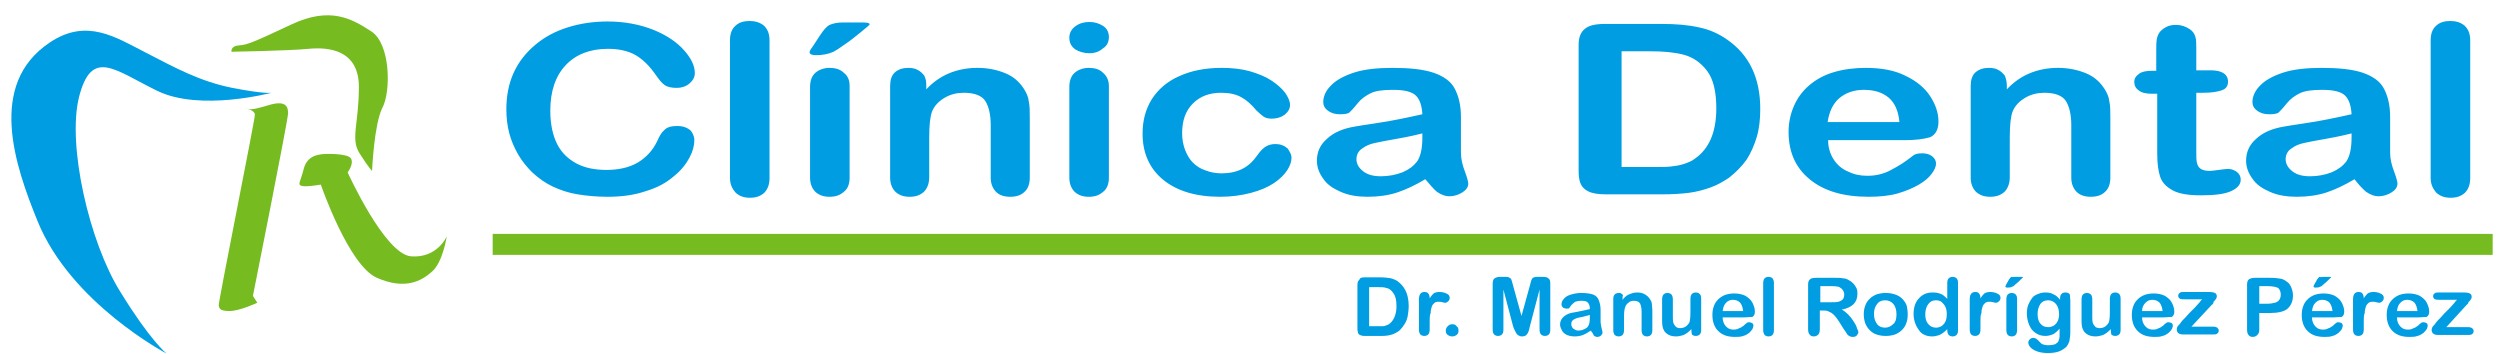 <?xml version="1.0" encoding="utf-8"?>
<!-- Generator: Adobe Illustrator 23.1.0, SVG Export Plug-In . SVG Version: 6.00 Build 0)  -->
<svg version="1.0" id="Capa_1" xmlns="http://www.w3.org/2000/svg" xmlns:xlink="http://www.w3.org/1999/xlink" x="0px" y="0px"
	 viewBox="0 0 512 72.4" style="enable-background:new 0 0 512 72.4;" xml:space="preserve">
<style type="text/css">
	.st0{fill:#009DE2;}
	.st1{fill-rule:evenodd;clip-rule:evenodd;fill:#76BC21;}
	.st2{fill-rule:evenodd;clip-rule:evenodd;fill:#009DE2;}
</style>
<path class="st0" d="M497.8,36.4V8.2c0-1.3,0.4-2.3,1.1-2.9c0.7-0.7,1.7-1,2.9-1c1.2,0,2.2,0.3,3,1c0.7,0.7,1.1,1.6,1.1,3v28.2
	c0,1.3-0.4,2.3-1.1,3c-0.8,0.7-1.7,1-2.9,1c-1.2,0-2.1-0.3-2.9-1C498.2,38.6,497.8,37.7,497.8,36.4 M481.7,27.3
	c-1.2,0.3-2.9,0.7-5.2,1.1c-2.3,0.4-3.8,0.7-4.7,0.9c-0.9,0.2-1.7,0.5-2.5,1.1c-0.8,0.5-1.2,1.3-1.2,2.2c0,1,0.5,1.8,1.4,2.5
	c0.9,0.7,2.1,1,3.6,1c1.6,0,3.1-0.3,4.4-0.8c1.4-0.6,2.3-1.3,3-2.2c0.7-1,1.1-2.6,1.1-4.9V27.3z M482.2,36.7c-2,1.2-3.9,2.1-5.7,2.7
	c-1.8,0.6-3.9,0.9-6.1,0.9c-2.1,0-3.9-0.3-5.5-1c-1.6-0.7-2.8-1.5-3.6-2.7c-0.8-1.1-1.3-2.3-1.3-3.7c0-1.8,0.7-3.3,2.1-4.5
	c1.4-1.3,3.3-2.1,5.8-2.5c0.5-0.1,1.8-0.3,3.8-0.6c2-0.3,3.8-0.6,5.2-0.9c1.4-0.3,3-0.6,4.7-1c-0.1-1.7-0.5-3-1.3-3.8
	c-0.8-0.8-2.3-1.2-4.7-1.2c-2.1,0-3.6,0.2-4.6,0.7c-1,0.5-1.9,1.1-2.7,2.1c-0.7,0.9-1.3,1.5-1.6,1.8c-0.3,0.3-1,0.4-2,0.4
	c-0.9,0-1.7-0.2-2.4-0.7c-0.7-0.5-1-1.1-1-1.8c0-1.1,0.5-2.3,1.5-3.3c1-1.1,2.6-2,4.7-2.7c2.1-0.7,4.8-1,8-1c3.5,0,6.3,0.3,8.4,1
	c2,0.7,3.5,1.7,4.3,3.2c0.8,1.5,1.3,3.4,1.3,5.8c0,1.5,0,2.8,0,3.9c0,1.1,0,2.2,0,3.5c0,1.2,0.3,2.5,0.8,3.8
	c0.5,1.3,0.7,2.2,0.7,2.5c0,0.7-0.4,1.3-1.2,1.8c-0.8,0.5-1.7,0.8-2.7,0.8c-0.8,0-1.6-0.3-2.5-0.9C484,38.8,483.1,37.9,482.2,36.7z
	 M440.7,14.5h0.9v-3.9c0-1,0-1.9,0.1-2.5c0.1-0.6,0.3-1.1,0.6-1.5c0.3-0.4,0.8-0.8,1.4-1.1c0.6-0.3,1.2-0.4,2-0.4
	c1,0,1.9,0.3,2.8,0.9c0.6,0.4,0.9,0.9,1.1,1.5c0.2,0.6,0.2,1.4,0.2,2.5v4.4h3c1.1,0,2,0.2,2.6,0.6c0.6,0.4,0.9,1,0.9,1.7
	c0,0.9-0.4,1.5-1.3,1.8c-0.9,0.3-2.1,0.5-3.7,0.5h-1.5v11.9c0,1,0,1.8,0.1,2.3c0.1,0.5,0.3,1,0.7,1.3c0.4,0.3,1,0.5,1.9,0.5
	c0.5,0,1.1-0.1,1.9-0.2c0.8-0.1,1.4-0.2,1.9-0.2c0.7,0,1.2,0.2,1.8,0.6c0.5,0.4,0.8,0.9,0.8,1.6c0,1-0.7,1.8-2.1,2.4
	c-1.4,0.6-3.5,0.8-6.1,0.8c-2.5,0-4.4-0.3-5.7-1c-1.3-0.7-2.2-1.6-2.6-2.8c-0.4-1.2-0.6-2.8-0.6-4.8V19.2h-1.1
	c-1.2,0-2.1-0.2-2.7-0.7c-0.6-0.4-0.9-1-0.9-1.7c0-0.7,0.3-1.2,1-1.7C438.6,14.7,439.5,14.5,440.7,14.5z M411,17.5v0.8
	c1.4-1.5,3-2.6,4.7-3.3c1.7-0.7,3.6-1.1,5.8-1.1c2.1,0,4,0.4,5.7,1.1c1.7,0.7,2.9,1.8,3.8,3.2c0.5,0.8,0.9,1.6,1,2.6
	c0.2,0.9,0.2,2.1,0.2,3.5v12.1c0,1.3-0.4,2.3-1.1,2.9c-0.7,0.7-1.7,1-2.9,1c-1.2,0-2.2-0.3-2.9-1c-0.7-0.7-1.1-1.7-1.1-2.9V25.6
	c0-2.1-0.4-3.8-1.1-4.9c-0.7-1.1-2.2-1.7-4.4-1.7c-1.4,0-2.7,0.3-3.9,1c-1.2,0.7-2.1,1.6-2.6,2.8c-0.4,1-0.6,2.8-0.6,5.4v8.1
	c0,1.3-0.4,2.3-1.1,3c-0.8,0.7-1.7,1-2.9,1c-1.2,0-2.1-0.3-2.9-1c-0.7-0.7-1.1-1.7-1.1-2.9V17.6c0-1.2,0.3-2.2,1-2.8
	c0.7-0.6,1.6-0.9,2.7-0.9c0.7,0,1.4,0.1,1.9,0.4c0.6,0.3,1,0.7,1.4,1.2C410.8,16.1,411,16.7,411,17.5z M374.3,25H389
	c-0.2-2.2-0.9-3.9-2.2-5c-1.3-1.1-3-1.6-5.1-1.6c-2,0-3.7,0.6-5,1.7C375.4,21.2,374.6,22.9,374.3,25z M390.2,28.7h-15.8
	c0,1.5,0.4,2.8,1.1,3.9c0.7,1.1,1.7,2,2.9,2.5c1.2,0.6,2.5,0.9,4,0.9c1,0,1.8-0.1,2.6-0.3c0.8-0.2,1.6-0.5,2.3-0.9
	c0.8-0.4,1.4-0.8,2.1-1.2c0.6-0.4,1.5-1,2.5-1.8c0.4-0.3,1-0.4,1.8-0.4c0.8,0,1.5,0.2,2,0.6c0.5,0.4,0.8,0.9,0.8,1.5
	c0,0.6-0.3,1.3-0.9,2.1c-0.6,0.8-1.4,1.5-2.6,2.2c-1.2,0.7-2.6,1.3-4.3,1.8c-1.7,0.5-3.8,0.7-6,0.7c-5.2,0-9.2-1.2-12.1-3.6
	c-2.9-2.4-4.3-5.6-4.3-9.7c0-1.9,0.4-3.7,1.1-5.3c0.7-1.6,1.7-3,3.1-4.2c1.4-1.2,3-2.1,5-2.7c2-0.6,4.2-0.9,6.6-0.9
	c3.2,0,5.9,0.5,8.1,1.6c2.3,1.1,4,2.5,5.1,4.2c1.1,1.7,1.7,3.4,1.7,5.2c0,1.6-0.6,2.7-1.7,3.2C393.9,28.5,392.3,28.7,390.2,28.7z
	 M332.1,10.5v23.7h6.7c1.5,0,2.6,0,3.4-0.1c0.8-0.1,1.7-0.2,2.6-0.5c0.9-0.3,1.7-0.6,2.3-1.1c2.9-2,4.4-5.4,4.4-10.3
	c0-3.4-0.6-6-1.9-7.7c-1.3-1.7-2.9-2.8-4.8-3.3c-1.9-0.5-4.2-0.7-6.9-0.7H332.1z M328.7,4.9h11.5c3,0,5.5,0.2,7.7,0.7
	c2.1,0.4,4.1,1.3,5.8,2.5c4.5,3.1,6.8,7.8,6.8,14.2c0,2.1-0.2,4-0.7,5.7c-0.5,1.7-1.2,3.3-2.1,4.7c-1,1.4-2.2,2.6-3.6,3.7
	c-1.2,0.8-2.4,1.5-3.8,2c-1.4,0.5-2.9,0.9-4.5,1.1c-1.6,0.2-3.4,0.3-5.4,0.3h-11.5c-1.6,0-2.8-0.2-3.6-0.6c-0.8-0.4-1.3-0.9-1.6-1.6
	c-0.3-0.7-0.4-1.6-0.4-2.7V9.2c0-1.5,0.4-2.6,1.3-3.3C325.4,5.2,326.8,4.9,328.7,4.9z M291.4,27.3c-1.2,0.3-2.9,0.7-5.2,1.1
	c-2.3,0.4-3.8,0.7-4.7,0.9c-0.9,0.2-1.7,0.5-2.5,1.1c-0.8,0.5-1.2,1.3-1.2,2.2c0,1,0.5,1.8,1.4,2.5c0.9,0.7,2.1,1,3.6,1
	c1.6,0,3.1-0.3,4.4-0.8c1.4-0.6,2.3-1.3,3-2.2c0.7-1,1.1-2.6,1.1-4.9V27.3z M291.9,36.7c-2,1.2-3.9,2.1-5.7,2.7
	c-1.8,0.6-3.9,0.9-6.1,0.9c-2.1,0-3.9-0.3-5.5-1c-1.6-0.7-2.8-1.5-3.6-2.7c-0.8-1.1-1.3-2.3-1.3-3.7c0-1.8,0.7-3.3,2.1-4.5
	c1.4-1.3,3.3-2.1,5.8-2.5c0.5-0.1,1.8-0.3,3.8-0.6c2-0.3,3.8-0.6,5.2-0.9c1.4-0.3,3-0.6,4.7-1c-0.1-1.7-0.5-3-1.3-3.8
	c-0.8-0.8-2.3-1.2-4.7-1.2c-2.1,0-3.6,0.2-4.6,0.7c-1,0.5-1.9,1.1-2.7,2.1c-0.7,0.9-1.3,1.5-1.6,1.8c-0.3,0.3-1,0.4-2,0.4
	c-0.9,0-1.7-0.2-2.4-0.7c-0.7-0.5-1-1.1-1-1.8c0-1.1,0.5-2.3,1.5-3.3c1-1.1,2.6-2,4.7-2.7c2.1-0.7,4.8-1,8-1c3.5,0,6.3,0.3,8.4,1
	c2,0.7,3.5,1.7,4.3,3.2c0.8,1.5,1.3,3.4,1.3,5.8c0,1.5,0,2.8,0,3.9c0,1.1,0,2.2,0,3.5c0,1.2,0.3,2.5,0.8,3.8
	c0.5,1.3,0.7,2.2,0.7,2.5c0,0.7-0.4,1.3-1.2,1.8c-0.8,0.5-1.7,0.8-2.7,0.8c-0.8,0-1.6-0.3-2.5-0.9C293.7,38.8,292.9,37.9,291.9,36.7
	z M264.5,32.3c0,0.8-0.3,1.7-0.9,2.6c-0.6,0.9-1.5,1.8-2.7,2.6c-1.2,0.8-2.8,1.5-4.7,2c-1.9,0.5-4,0.8-6.3,0.8
	c-5,0-8.9-1.2-11.7-3.5c-2.8-2.3-4.2-5.5-4.2-9.4c0-2.7,0.6-5,1.9-7.1c1.3-2,3.1-3.6,5.6-4.7c2.4-1.1,5.3-1.7,8.7-1.7
	c2.1,0,4,0.2,5.8,0.7c1.7,0.5,3.2,1.1,4.4,1.9c1.2,0.8,2.1,1.6,2.8,2.5c0.6,0.9,1,1.7,1,2.5c0,0.8-0.4,1.4-1.1,2
	c-0.7,0.5-1.6,0.8-2.6,0.8c-0.7,0-1.2-0.1-1.7-0.4c-0.4-0.3-0.9-0.7-1.5-1.3c-1-1.2-2-2.1-3.1-2.7c-1.1-0.6-2.4-0.9-4.1-0.9
	c-2.4,0-4.3,0.7-5.8,2.2c-1.5,1.5-2.2,3.5-2.2,6.1c0,1.2,0.2,2.3,0.6,3.4c0.4,1,0.9,1.9,1.6,2.6c0.7,0.7,1.6,1.3,2.6,1.6
	c1,0.4,2.1,0.6,3.3,0.6c1.6,0,3-0.3,4.2-0.9c1.2-0.6,2.2-1.5,3.1-2.8c0.5-0.7,1-1.3,1.6-1.7c0.6-0.4,1.3-0.6,2.1-0.6
	c1,0,1.8,0.3,2.5,0.9C264.1,31,264.5,31.6,264.5,32.3z M223.1,10.9c-1.1,0-2.1-0.3-2.9-0.8c-0.8-0.6-1.2-1.3-1.2-2.4
	c0-0.9,0.4-1.7,1.2-2.3c0.8-0.6,1.8-0.9,2.9-0.9c1.1,0,2,0.3,2.8,0.8c0.8,0.5,1.2,1.3,1.2,2.3c0,1-0.4,1.8-1.2,2.3
	C225.1,10.6,224.2,10.9,223.1,10.9z M227.1,17.6v18.8c0,1.3-0.4,2.3-1.2,2.9c-0.8,0.7-1.7,1-2.9,1c-1.2,0-2.1-0.3-2.9-1
	c-0.7-0.7-1.1-1.7-1.1-2.9V17.8c0-1.3,0.4-2.3,1.1-2.9c0.7-0.6,1.7-1,2.9-1c1.2,0,2.2,0.3,2.9,1C226.7,15.6,227.1,16.5,227.1,17.6z
	 M189.7,17.5v0.8c1.4-1.5,3-2.6,4.7-3.3c1.7-0.7,3.6-1.1,5.8-1.1c2.1,0,4,0.4,5.7,1.1c1.7,0.7,2.9,1.8,3.8,3.2
	c0.5,0.8,0.9,1.6,1,2.6c0.2,0.9,0.2,2.1,0.2,3.5v12.1c0,1.3-0.4,2.3-1.1,2.9c-0.7,0.7-1.7,1-2.9,1c-1.2,0-2.2-0.3-2.9-1
	c-0.7-0.7-1.1-1.7-1.1-2.9V25.6c0-2.1-0.4-3.8-1.1-4.9c-0.7-1.1-2.2-1.7-4.4-1.7c-1.4,0-2.7,0.3-3.9,1c-1.2,0.7-2.1,1.6-2.6,2.8
	c-0.4,1-0.6,2.8-0.6,5.4v8.1c0,1.3-0.4,2.3-1.1,3c-0.8,0.7-1.7,1-2.9,1c-1.2,0-2.1-0.3-2.9-1c-0.7-0.7-1.1-1.7-1.1-2.9V17.6
	c0-1.2,0.3-2.2,1-2.8c0.7-0.6,1.6-0.9,2.7-0.9c0.7,0,1.4,0.1,1.9,0.4c0.6,0.3,1,0.7,1.4,1.2C189.6,16.1,189.7,16.7,189.7,17.5z
	 M172.6,4.6h4c1,0,1.5,0.1,1.5,0.4c0,0.1-0.6,0.6-1.7,1.5c-1.1,0.9-2.2,1.8-3.4,2.6c-1.1,0.8-1.9,1.3-2.3,1.5
	c-1.1,0.5-2.3,0.7-3.6,0.7c-0.8,0-1.3-0.2-1.3-0.6c0-0.3,0.3-0.7,0.8-1.4l1.3-2c0.8-1.2,1.4-1.9,2-2.2
	C170.6,4.8,171.5,4.6,172.6,4.6z M174,17.6v18.8c0,1.3-0.4,2.3-1.2,2.9c-0.8,0.7-1.7,1-2.9,1c-1.2,0-2.1-0.3-2.9-1
	c-0.7-0.7-1.1-1.7-1.1-2.9V17.8c0-1.3,0.4-2.3,1.1-2.9c0.7-0.6,1.7-1,2.9-1c1.2,0,2.2,0.3,2.9,1C173.7,15.6,174,16.5,174,17.6z
	 M149.5,36.4V8.2c0-1.3,0.4-2.3,1.1-2.9c0.7-0.7,1.7-1,2.9-1c1.2,0,2.2,0.3,3,1c0.7,0.7,1.1,1.6,1.1,3v28.2c0,1.3-0.4,2.3-1.1,3
	c-0.8,0.7-1.7,1-2.9,1c-1.2,0-2.1-0.3-2.9-1C149.9,38.6,149.5,37.7,149.5,36.4z M142.2,28.7c0,1.1-0.3,2.3-1,3.6
	c-0.7,1.3-1.7,2.6-3.2,3.8c-1.5,1.3-3.3,2.3-5.6,3c-2.3,0.8-4.9,1.2-7.9,1.2c-2.3,0-4.4-0.2-6.2-0.5c-1.9-0.3-3.6-0.9-5.1-1.6
	c-1.5-0.7-2.9-1.7-4.2-2.9c-1.1-1.1-2.1-2.3-2.9-3.7c-0.8-1.4-1.4-2.8-1.8-4.3c-0.4-1.5-0.6-3.2-0.6-4.9c0-2.8,0.5-5.3,1.5-7.5
	c1-2.2,2.5-4.1,4.4-5.7c1.9-1.6,4.1-2.8,6.7-3.6c2.5-0.8,5.3-1.2,8.1-1.2c3.5,0,6.6,0.6,9.4,1.7c2.7,1.1,4.8,2.5,6.3,4.2
	c1.5,1.7,2.2,3.2,2.2,4.7c0,0.8-0.4,1.5-1.1,2.1c-0.7,0.6-1.6,0.9-2.6,0.9c-1.1,0-2-0.2-2.5-0.6c-0.6-0.4-1.2-1.2-1.9-2.2
	c-1.2-1.7-2.5-3-4-3.9c-1.6-0.9-3.5-1.3-5.7-1.3c-3.6,0-6.5,1.1-8.6,3.3c-2.1,2.2-3.2,5.3-3.2,9.4c0,2.7,0.5,5,1.4,6.8
	c0.9,1.8,2.3,3.1,4,4c1.7,0.9,3.8,1.3,6.1,1.3c2.5,0,4.7-0.5,6.4-1.5c1.7-1,3.1-2.5,4-4.4c0.4-0.9,0.8-1.7,1.4-2.2
	c0.5-0.6,1.4-0.9,2.7-0.9c1.1,0,2,0.3,2.7,0.9C141.8,27.1,142.2,27.9,142.2,28.7z"/>
<path class="st0" d="M475.9,56.7h1.1c0.3,0,0.4,0,0.4,0.1c0,0-0.2,0.2-0.5,0.5c-0.3,0.3-0.6,0.6-1,0.9c-0.3,0.3-0.5,0.5-0.7,0.5
	c-0.3,0.2-0.7,0.2-1,0.2c-0.2,0-0.4-0.1-0.4-0.2c0-0.1,0.1-0.3,0.2-0.5l0.4-0.7c0.2-0.4,0.4-0.6,0.6-0.8
	C475.3,56.8,475.5,56.7,475.9,56.7 M473.5,63.7h4.2c-0.1-0.8-0.3-1.3-0.6-1.7c-0.4-0.4-0.9-0.6-1.5-0.6c-0.6,0-1,0.2-1.4,0.6
	C473.8,62.4,473.6,62.9,473.5,63.7z M478,65h-4.5c0,0.5,0.1,0.9,0.3,1.3c0.2,0.4,0.5,0.7,0.8,0.9c0.3,0.2,0.7,0.3,1.1,0.3
	c0.3,0,0.5,0,0.8-0.1c0.2-0.1,0.4-0.2,0.7-0.3c0.2-0.1,0.4-0.3,0.6-0.4c0.2-0.2,0.4-0.4,0.7-0.6c0.1-0.1,0.3-0.1,0.5-0.1
	c0.2,0,0.4,0.1,0.6,0.2c0.1,0.1,0.2,0.3,0.2,0.5c0,0.2-0.1,0.4-0.2,0.7c-0.2,0.3-0.4,0.5-0.7,0.8c-0.3,0.2-0.7,0.5-1.2,0.6
	c-0.5,0.2-1.1,0.2-1.7,0.2c-1.5,0-2.6-0.4-3.4-1.2c-0.8-0.8-1.2-1.9-1.2-3.3c0-0.7,0.1-1.3,0.3-1.8c0.2-0.6,0.5-1,0.9-1.4
	c0.4-0.4,0.9-0.7,1.4-0.9c0.6-0.2,1.2-0.3,1.9-0.3c0.9,0,1.7,0.2,2.3,0.5c0.6,0.4,1.1,0.8,1.4,1.4c0.3,0.6,0.5,1.2,0.5,1.8
	c0,0.6-0.2,0.9-0.5,1.1C479.1,64.9,478.6,65,478,65z M464.4,58.6h-1.7v3.6h1.7c0.6,0,1.1-0.1,1.5-0.2c0.4-0.1,0.7-0.3,0.9-0.6
	c0.2-0.3,0.3-0.6,0.3-1.1c0-0.5-0.2-1-0.5-1.3C466.3,58.8,465.5,58.6,464.4,58.6z M465,64.1h-2.3v3.4c0,0.5-0.1,0.8-0.4,1.1
	c-0.2,0.2-0.5,0.4-0.9,0.4c-0.4,0-0.7-0.1-0.9-0.4c-0.2-0.2-0.3-0.6-0.3-1.1v-9.2c0-0.5,0.1-0.9,0.4-1.1c0.3-0.2,0.7-0.3,1.2-0.3
	h3.2c0.9,0,1.7,0.1,2.2,0.2c0.5,0.1,0.9,0.4,1.3,0.7c0.4,0.3,0.6,0.7,0.8,1.2c0.2,0.5,0.3,1,0.3,1.5c0,1.2-0.4,2.1-1.2,2.8
	C467.7,63.8,466.6,64.1,465,64.1z M453,62.4l-4.2,4.5h4.5c0.4,0,0.6,0.1,0.8,0.2c0.2,0.2,0.3,0.4,0.3,0.6c0,0.2-0.1,0.5-0.3,0.6
	c-0.2,0.2-0.5,0.2-0.8,0.2h-6.2c-0.4,0-0.8-0.1-1-0.3c-0.2-0.2-0.3-0.4-0.3-0.8c0-0.2,0.1-0.4,0.2-0.6c0.2-0.2,0.5-0.5,0.9-1.1
	c0.5-0.5,1-1,1.4-1.5c0.4-0.4,0.8-0.8,1.2-1.2c0.4-0.4,0.6-0.7,0.9-1c0.2-0.3,0.4-0.5,0.6-0.7h-3.4c-0.5,0-0.8,0-1.1-0.1
	c-0.2-0.1-0.4-0.3-0.4-0.6c0-0.3,0.1-0.5,0.3-0.6c0.2-0.2,0.4-0.2,0.8-0.2h5.3c0.5,0,0.9,0.1,1.1,0.2c0.3,0.1,0.4,0.4,0.4,0.7
	c0,0.1,0,0.2-0.1,0.4c-0.1,0.1-0.1,0.2-0.2,0.3c-0.1,0.1-0.1,0.2-0.3,0.3C453.3,62.1,453.2,62.3,453,62.4z M438.7,63.7h4.2
	c-0.1-0.8-0.3-1.3-0.6-1.7c-0.4-0.4-0.9-0.6-1.5-0.6c-0.6,0-1,0.2-1.4,0.6C439,62.4,438.7,62.9,438.7,63.7z M443.2,65h-4.5
	c0,0.5,0.1,0.9,0.3,1.3c0.2,0.4,0.5,0.7,0.8,0.9c0.3,0.2,0.7,0.3,1.1,0.3c0.3,0,0.5,0,0.8-0.1c0.2-0.1,0.4-0.2,0.7-0.3
	c0.2-0.1,0.4-0.3,0.6-0.4c0.2-0.2,0.4-0.4,0.7-0.6c0.1-0.1,0.3-0.1,0.5-0.1c0.2,0,0.4,0.1,0.6,0.2c0.1,0.1,0.2,0.3,0.2,0.5
	c0,0.2-0.1,0.4-0.2,0.7c-0.2,0.3-0.4,0.5-0.7,0.8c-0.3,0.2-0.7,0.5-1.2,0.6c-0.5,0.2-1.1,0.2-1.7,0.2c-1.5,0-2.6-0.4-3.4-1.2
	c-0.8-0.8-1.2-1.9-1.2-3.3c0-0.7,0.1-1.3,0.3-1.8c0.2-0.6,0.5-1,0.9-1.4c0.4-0.4,0.9-0.7,1.4-0.9c0.6-0.2,1.2-0.3,1.9-0.3
	c0.9,0,1.7,0.2,2.3,0.5c0.6,0.4,1.1,0.8,1.4,1.4c0.3,0.6,0.5,1.2,0.5,1.8c0,0.6-0.2,0.9-0.5,1.1C444.2,64.9,443.8,65,443.2,65z
	 M432.3,67.7v-0.3c-0.3,0.3-0.6,0.6-0.9,0.8c-0.3,0.2-0.6,0.4-1,0.5c-0.4,0.1-0.8,0.2-1.2,0.2c-0.6,0-1.1-0.1-1.5-0.3
	c-0.4-0.2-0.8-0.5-1-0.9c-0.3-0.5-0.4-1.1-0.4-2v-4.4c0-0.4,0.1-0.8,0.3-1c0.2-0.2,0.5-0.3,0.8-0.3c0.3,0,0.6,0.1,0.8,0.3
	c0.2,0.2,0.3,0.6,0.3,1v3.5c0,0.5,0,0.9,0.1,1.3c0.1,0.3,0.3,0.6,0.5,0.8c0.2,0.2,0.5,0.3,0.9,0.3c0.4,0,0.8-0.1,1.1-0.3
	c0.3-0.2,0.6-0.5,0.8-0.9c0.1-0.3,0.2-1,0.2-2.1v-2.7c0-0.4,0.1-0.8,0.3-1c0.2-0.2,0.5-0.3,0.8-0.3c0.3,0,0.6,0.1,0.8,0.3
	c0.2,0.2,0.3,0.5,0.3,1v6.4c0,0.4-0.1,0.7-0.3,0.9c-0.2,0.2-0.5,0.3-0.8,0.3c-0.3,0-0.6-0.1-0.8-0.3
	C432.4,68.4,432.3,68.1,432.3,67.7z M417.3,64.3c0,0.9,0.2,1.6,0.6,2c0.4,0.5,0.9,0.7,1.6,0.7c0.4,0,0.7-0.1,1.1-0.3
	c0.3-0.2,0.6-0.5,0.8-0.9c0.2-0.4,0.3-0.9,0.3-1.4c0-0.9-0.2-1.6-0.6-2.1c-0.4-0.5-1-0.8-1.6-0.8c-0.7,0-1.2,0.2-1.6,0.7
	C417.5,62.8,417.3,63.5,417.3,64.3z M424,61.5V68c0,0.7-0.1,1.4-0.2,1.9c-0.2,0.5-0.4,1-0.8,1.3c-0.4,0.3-0.8,0.6-1.4,0.8
	c-0.6,0.2-1.3,0.3-2.2,0.3c-0.8,0-1.5-0.1-2.1-0.3c-0.6-0.2-1.1-0.5-1.4-0.8c-0.3-0.3-0.5-0.7-0.5-1c0-0.3,0.1-0.5,0.3-0.7
	c0.2-0.2,0.4-0.3,0.7-0.3c0.3,0,0.6,0.1,0.9,0.4c0.1,0.1,0.3,0.3,0.4,0.4c0.1,0.1,0.3,0.3,0.4,0.4c0.2,0.1,0.4,0.2,0.6,0.2
	c0.2,0.1,0.5,0.1,0.8,0.1c0.6,0,1.1-0.1,1.4-0.2c0.3-0.2,0.6-0.4,0.7-0.7c0.1-0.3,0.2-0.6,0.2-0.9c0-0.3,0-0.8,0-1.6
	c-0.4,0.5-0.8,0.8-1.2,1.1c-0.5,0.2-1,0.4-1.7,0.4c-0.8,0-1.4-0.2-2-0.6c-0.6-0.4-1-0.9-1.3-1.6c-0.3-0.7-0.5-1.5-0.5-2.4
	c0-0.7,0.1-1.3,0.3-1.8c0.2-0.5,0.5-1,0.8-1.4c0.3-0.4,0.7-0.6,1.2-0.8c0.5-0.2,1-0.3,1.5-0.3c0.7,0,1.2,0.1,1.7,0.4
	c0.5,0.2,0.9,0.6,1.3,1.1v-0.3c0-0.4,0.1-0.7,0.3-0.9c0.2-0.2,0.4-0.3,0.8-0.3c0.4,0,0.7,0.1,0.9,0.4C423.9,60.6,424,61,424,61.5z
	 M412.8,56.7h1.1c0.3,0,0.4,0,0.4,0.1c0,0-0.2,0.2-0.5,0.5c-0.3,0.3-0.6,0.6-1,0.9c-0.3,0.3-0.5,0.5-0.7,0.5c-0.3,0.2-0.7,0.2-1,0.2
	c-0.2,0-0.4-0.1-0.4-0.2c0-0.1,0.1-0.3,0.2-0.5l0.4-0.7c0.2-0.4,0.4-0.6,0.6-0.8C412.2,56.8,412.4,56.7,412.8,56.7z M413.1,61.2v6.4
	c0,0.4-0.1,0.8-0.3,1c-0.2,0.2-0.5,0.3-0.8,0.3c-0.3,0-0.6-0.1-0.8-0.3c-0.2-0.2-0.3-0.6-0.3-1v-6.3c0-0.4,0.1-0.8,0.3-1
	c0.2-0.2,0.5-0.3,0.8-0.3c0.3,0,0.6,0.1,0.8,0.3C413,60.5,413.1,60.8,413.1,61.2z M405.6,65.7v1.8c0,0.4-0.1,0.8-0.3,1
	c-0.2,0.2-0.5,0.3-0.8,0.3c-0.3,0-0.6-0.1-0.8-0.3c-0.2-0.2-0.3-0.6-0.3-1v-6.2c0-1,0.4-1.5,1.1-1.5c0.4,0,0.7,0.1,0.8,0.3
	c0.2,0.2,0.3,0.6,0.3,1c0.3-0.5,0.6-0.8,0.8-1c0.3-0.2,0.7-0.3,1.2-0.3c0.5,0,1,0.1,1.4,0.3c0.5,0.2,0.7,0.5,0.7,0.9
	c0,0.3-0.1,0.5-0.3,0.7c-0.2,0.2-0.4,0.3-0.6,0.3c-0.1,0-0.3,0-0.6-0.1c-0.3-0.1-0.6-0.1-0.9-0.1c-0.3,0-0.6,0.1-0.8,0.3
	c-0.2,0.2-0.4,0.4-0.5,0.8c-0.1,0.3-0.2,0.7-0.2,1.2C405.6,64.5,405.6,65.1,405.6,65.7z M394.3,64.4c0,0.6,0.1,1.1,0.3,1.5
	c0.2,0.4,0.5,0.7,0.8,0.9c0.3,0.2,0.7,0.3,1.1,0.3c0.4,0,0.8-0.1,1.1-0.3c0.3-0.2,0.6-0.5,0.8-0.9c0.2-0.4,0.3-0.9,0.3-1.6
	c0-0.6-0.1-1.1-0.3-1.5c-0.2-0.4-0.5-0.7-0.8-1c-0.3-0.2-0.7-0.3-1.1-0.3c-0.4,0-0.8,0.1-1.1,0.3c-0.3,0.2-0.6,0.6-0.8,1
	C394.4,63.3,394.3,63.8,394.3,64.4z M398.8,67.6v-0.2c-0.3,0.3-0.6,0.6-0.9,0.8c-0.3,0.2-0.6,0.4-1,0.5c-0.4,0.1-0.7,0.2-1.2,0.2
	c-0.5,0-1.1-0.1-1.5-0.3c-0.5-0.2-0.9-0.5-1.2-1c-0.3-0.4-0.6-0.9-0.8-1.5c-0.2-0.6-0.3-1.2-0.3-1.8c0-1.4,0.4-2.5,1.1-3.2
	c0.7-0.8,1.6-1.2,2.8-1.2c0.7,0,1.2,0.1,1.7,0.3c0.5,0.2,0.9,0.6,1.3,1V58c0-0.5,0.1-0.8,0.3-1c0.2-0.2,0.5-0.3,0.8-0.3
	c0.3,0,0.6,0.1,0.8,0.3c0.2,0.2,0.3,0.5,0.3,0.9v9.8c0,0.4-0.1,0.7-0.3,0.9c-0.2,0.2-0.5,0.3-0.8,0.3c-0.3,0-0.6-0.1-0.8-0.3
	C398.9,68.4,398.8,68,398.8,67.6z M388.4,64.4c0-0.9-0.2-1.6-0.6-2.1c-0.4-0.5-1-0.8-1.7-0.8c-0.5,0-0.8,0.1-1.2,0.3
	c-0.3,0.2-0.6,0.6-0.8,1c-0.2,0.4-0.3,0.9-0.3,1.5c0,0.6,0.1,1.1,0.3,1.5c0.2,0.4,0.4,0.8,0.8,1c0.3,0.2,0.7,0.3,1.2,0.3
	c0.7,0,1.2-0.3,1.7-0.8C388.2,66,388.4,65.3,388.4,64.4z M390.7,64.4c0,0.7-0.1,1.3-0.3,1.8c-0.2,0.6-0.5,1-0.9,1.4
	c-0.4,0.4-0.9,0.7-1.4,0.9c-0.6,0.2-1.2,0.3-1.9,0.3c-0.7,0-1.3-0.1-1.9-0.3c-0.6-0.2-1-0.5-1.4-0.9c-0.4-0.4-0.7-0.9-0.9-1.4
	c-0.2-0.6-0.3-1.2-0.3-1.8c0-0.7,0.1-1.3,0.3-1.8c0.2-0.6,0.5-1,0.9-1.4c0.4-0.4,0.9-0.7,1.4-0.9c0.6-0.2,1.2-0.3,1.9-0.3
	c0.7,0,1.3,0.1,1.9,0.3c0.6,0.2,1.1,0.5,1.5,0.9c0.4,0.4,0.7,0.9,0.9,1.4C390.6,63.1,390.7,63.7,390.7,64.4z M375.1,58.6h-2.3v3.3
	h2.2c0.6,0,1.1,0,1.5-0.1c0.4-0.1,0.7-0.3,0.9-0.5c0.2-0.2,0.3-0.6,0.3-1c0-0.3-0.1-0.6-0.3-0.9c-0.2-0.3-0.4-0.4-0.7-0.6
	C376.5,58.7,375.9,58.6,375.1,58.6z M373.6,63.6h-0.9v3.8c0,0.5-0.1,0.9-0.3,1.1c-0.2,0.2-0.5,0.4-0.9,0.4c-0.4,0-0.7-0.1-0.9-0.4
	c-0.2-0.2-0.3-0.6-0.3-1.1v-9.1c0-0.5,0.1-0.9,0.4-1.1c0.2-0.2,0.6-0.3,1.2-0.3h4.1c0.6,0,1,0,1.4,0.1c0.4,0,0.8,0.1,1.1,0.3
	c0.4,0.2,0.7,0.4,1,0.7c0.3,0.3,0.5,0.6,0.7,1c0.2,0.4,0.2,0.8,0.2,1.2c0,0.9-0.3,1.6-0.8,2.1c-0.5,0.5-1.3,0.9-2.4,1.1
	c0.4,0.2,0.9,0.6,1.3,1c0.4,0.4,0.8,0.9,1.1,1.4c0.3,0.5,0.6,0.9,0.7,1.4c0.2,0.4,0.3,0.7,0.3,0.8c0,0.2-0.1,0.3-0.2,0.5
	c-0.1,0.2-0.2,0.3-0.4,0.4c-0.2,0.1-0.4,0.1-0.6,0.1c-0.3,0-0.5-0.1-0.7-0.2c-0.2-0.1-0.4-0.3-0.5-0.5c-0.1-0.2-0.3-0.5-0.6-0.9
	l-1-1.6c-0.4-0.6-0.7-1-1-1.3c-0.3-0.3-0.6-0.5-0.9-0.6C374.4,63.7,374.1,63.6,373.6,63.6z M361.1,67.6V58c0-0.4,0.1-0.8,0.3-1
	c0.2-0.2,0.5-0.3,0.8-0.3c0.3,0,0.6,0.1,0.8,0.3c0.2,0.2,0.3,0.6,0.3,1v9.6c0,0.4-0.1,0.8-0.3,1c-0.2,0.2-0.5,0.3-0.8,0.3
	c-0.3,0-0.6-0.1-0.8-0.3C361.2,68.3,361.1,68,361.1,67.6z M352.8,63.7h4.2c-0.1-0.8-0.3-1.3-0.6-1.7c-0.4-0.4-0.9-0.6-1.5-0.6
	c-0.6,0-1,0.2-1.4,0.6C353.1,62.4,352.9,62.9,352.8,63.7z M357.3,65h-4.5c0,0.5,0.1,0.9,0.3,1.3c0.2,0.4,0.5,0.7,0.8,0.9
	c0.3,0.2,0.7,0.3,1.1,0.3c0.3,0,0.5,0,0.8-0.1c0.2-0.1,0.4-0.2,0.7-0.3c0.2-0.1,0.4-0.3,0.6-0.4c0.2-0.2,0.4-0.4,0.7-0.6
	c0.1-0.1,0.3-0.1,0.5-0.1c0.2,0,0.4,0.1,0.6,0.2c0.1,0.1,0.2,0.3,0.2,0.5c0,0.2-0.1,0.4-0.2,0.7c-0.2,0.3-0.4,0.5-0.7,0.8
	c-0.3,0.2-0.7,0.5-1.2,0.6c-0.5,0.2-1.1,0.2-1.7,0.2c-1.5,0-2.6-0.4-3.4-1.2c-0.8-0.8-1.2-1.9-1.2-3.3c0-0.7,0.1-1.3,0.3-1.8
	c0.2-0.6,0.5-1,0.9-1.4c0.4-0.4,0.9-0.7,1.4-0.9c0.6-0.2,1.2-0.3,1.9-0.3c0.9,0,1.7,0.2,2.3,0.5c0.6,0.4,1.1,0.8,1.4,1.4
	c0.3,0.6,0.5,1.2,0.5,1.8c0,0.6-0.2,0.9-0.5,1.1C358.3,64.9,357.9,65,357.3,65z M346.4,67.7v-0.3c-0.3,0.3-0.6,0.6-0.9,0.8
	c-0.3,0.2-0.6,0.4-1,0.5c-0.4,0.1-0.8,0.2-1.2,0.2c-0.6,0-1.1-0.1-1.5-0.3c-0.4-0.2-0.8-0.5-1-0.9c-0.3-0.5-0.4-1.1-0.4-2v-4.4
	c0-0.4,0.1-0.8,0.3-1c0.2-0.2,0.5-0.3,0.8-0.3c0.3,0,0.6,0.1,0.8,0.3c0.2,0.2,0.3,0.6,0.3,1v3.5c0,0.5,0,0.9,0.1,1.3
	c0.1,0.3,0.3,0.6,0.5,0.8c0.2,0.2,0.5,0.3,0.9,0.3c0.4,0,0.8-0.1,1.1-0.3c0.3-0.2,0.6-0.5,0.8-0.9c0.1-0.3,0.2-1,0.2-2.1v-2.7
	c0-0.4,0.1-0.8,0.3-1c0.2-0.2,0.5-0.3,0.8-0.3c0.3,0,0.6,0.1,0.8,0.3c0.2,0.2,0.3,0.5,0.3,1v6.4c0,0.4-0.1,0.7-0.3,0.9
	c-0.2,0.2-0.5,0.3-0.8,0.3c-0.3,0-0.6-0.1-0.8-0.3C346.5,68.4,346.4,68.1,346.4,67.7z M332.3,61.1v0.3c0.4-0.5,0.8-0.9,1.3-1.1
	c0.5-0.2,1-0.4,1.7-0.4c0.6,0,1.1,0.1,1.6,0.4c0.5,0.3,0.8,0.6,1.1,1.1c0.2,0.3,0.3,0.6,0.3,0.9c0,0.3,0.1,0.7,0.1,1.2v4.1
	c0,0.4-0.1,0.8-0.3,1c-0.2,0.2-0.5,0.3-0.8,0.3c-0.3,0-0.6-0.1-0.8-0.3c-0.2-0.2-0.3-0.6-0.3-1v-3.7c0-0.7-0.1-1.3-0.3-1.7
	c-0.2-0.4-0.6-0.6-1.3-0.6c-0.4,0-0.8,0.1-1.1,0.4c-0.3,0.2-0.6,0.6-0.7,1c-0.1,0.3-0.2,0.9-0.2,1.8v2.8c0,0.4-0.1,0.8-0.3,1
	c-0.2,0.2-0.5,0.3-0.8,0.3c-0.3,0-0.6-0.1-0.8-0.3c-0.2-0.2-0.3-0.6-0.3-1v-6.4c0-0.4,0.1-0.7,0.3-0.9c0.2-0.2,0.5-0.3,0.8-0.3
	c0.2,0,0.4,0,0.5,0.1c0.2,0.1,0.3,0.2,0.4,0.4C332.3,60.6,332.3,60.9,332.3,61.1z M325.6,64.5c-0.3,0.1-0.8,0.2-1.5,0.4
	c-0.6,0.1-1.1,0.2-1.3,0.3c-0.2,0.1-0.5,0.2-0.7,0.4c-0.2,0.2-0.3,0.4-0.3,0.8c0,0.3,0.1,0.6,0.4,0.9c0.3,0.2,0.6,0.4,1,0.4
	c0.5,0,0.9-0.1,1.3-0.3c0.4-0.2,0.7-0.4,0.8-0.7c0.2-0.3,0.3-0.9,0.3-1.7V64.5z M325.8,67.7c-0.6,0.4-1.1,0.7-1.6,0.9
	c-0.5,0.2-1.1,0.3-1.7,0.3c-0.6,0-1.1-0.1-1.6-0.3c-0.4-0.2-0.8-0.5-1-0.9c-0.2-0.4-0.4-0.8-0.4-1.2c0-0.6,0.2-1.1,0.6-1.5
	c0.4-0.4,0.9-0.7,1.6-0.9c0.1,0,0.5-0.1,1.1-0.2c0.6-0.1,1.1-0.2,1.5-0.3c0.4-0.1,0.9-0.2,1.3-0.3c0-0.6-0.1-1-0.4-1.3
	c-0.2-0.3-0.7-0.4-1.3-0.4c-0.6,0-1,0.1-1.3,0.2c-0.3,0.2-0.5,0.4-0.8,0.7c-0.2,0.3-0.4,0.5-0.4,0.6c-0.1,0.1-0.3,0.1-0.6,0.1
	c-0.3,0-0.5-0.1-0.7-0.2c-0.2-0.2-0.3-0.4-0.3-0.6c0-0.4,0.1-0.8,0.4-1.1c0.3-0.4,0.7-0.7,1.3-0.9c0.6-0.2,1.4-0.4,2.3-0.4
	c1,0,1.8,0.1,2.4,0.3c0.6,0.2,1,0.6,1.2,1.1c0.2,0.5,0.4,1.2,0.4,2c0,0.5,0,1,0,1.3c0,0.4,0,0.8,0,1.2c0,0.4,0.1,0.8,0.2,1.3
	c0.1,0.4,0.2,0.7,0.2,0.9c0,0.2-0.1,0.4-0.3,0.6c-0.2,0.2-0.5,0.3-0.8,0.3c-0.2,0-0.5-0.1-0.7-0.3C326.3,68.4,326.1,68.1,325.8,67.7
	z M309.9,66.9l-2-7.6v8.2c0,0.5-0.1,0.8-0.3,1c-0.2,0.2-0.5,0.3-0.8,0.3c-0.3,0-0.6-0.1-0.8-0.3c-0.2-0.2-0.3-0.6-0.3-1v-9.4
	c0-0.5,0.1-0.9,0.4-1.1c0.3-0.2,0.7-0.3,1.1-0.3h0.8c0.5,0,0.8,0,1,0.1c0.2,0.1,0.4,0.2,0.5,0.4c0.1,0.2,0.2,0.6,0.3,1l1.8,6.5
	l1.8-6.5c0.1-0.5,0.2-0.8,0.3-1c0.1-0.2,0.3-0.4,0.5-0.4c0.2-0.1,0.5-0.1,1-0.1h0.8c0.5,0,0.9,0.1,1.1,0.3c0.3,0.2,0.4,0.5,0.4,1.1
	v9.4c0,0.5-0.1,0.8-0.3,1c-0.2,0.2-0.5,0.3-0.8,0.3c-0.3,0-0.6-0.1-0.8-0.3c-0.2-0.2-0.3-0.6-0.3-1v-8.2l-2,7.6
	c-0.1,0.5-0.2,0.9-0.3,1.1c-0.1,0.2-0.2,0.4-0.4,0.6c-0.2,0.2-0.5,0.3-0.9,0.3c-0.3,0-0.5-0.1-0.7-0.2c-0.2-0.1-0.4-0.3-0.5-0.5
	c-0.1-0.2-0.2-0.4-0.3-0.6C310.1,67.4,310,67.2,309.9,66.9z M297.4,68.9c-0.3,0-0.6-0.1-0.9-0.3c-0.3-0.2-0.4-0.5-0.4-0.9
	c0-0.3,0.1-0.6,0.4-0.9c0.2-0.2,0.5-0.4,0.9-0.4c0.4,0,0.7,0.1,0.9,0.4c0.3,0.2,0.4,0.5,0.4,0.9c0,0.4-0.1,0.7-0.4,0.9
	C298,68.8,297.8,68.9,297.4,68.9z M292.8,65.7v1.8c0,0.4-0.1,0.8-0.3,1c-0.2,0.2-0.5,0.3-0.8,0.3c-0.3,0-0.6-0.1-0.8-0.3
	c-0.2-0.2-0.3-0.6-0.3-1v-6.2c0-1,0.4-1.5,1.1-1.5c0.4,0,0.7,0.1,0.8,0.3c0.2,0.2,0.3,0.6,0.3,1c0.3-0.5,0.6-0.8,0.8-1
	c0.3-0.2,0.7-0.3,1.2-0.3c0.5,0,1,0.1,1.4,0.3c0.5,0.2,0.7,0.5,0.7,0.9c0,0.3-0.1,0.5-0.3,0.7c-0.2,0.2-0.4,0.3-0.6,0.3
	c-0.1,0-0.3,0-0.6-0.1c-0.3-0.1-0.6-0.1-0.9-0.1c-0.3,0-0.6,0.1-0.8,0.3c-0.2,0.2-0.4,0.4-0.5,0.8c-0.1,0.3-0.2,0.7-0.2,1.2
	C292.8,64.5,292.8,65.1,292.8,65.7z M280.4,58.7v8.1h1.9c0.4,0,0.7,0,1,0c0.2,0,0.5-0.1,0.7-0.2c0.3-0.1,0.5-0.2,0.7-0.4
	c0.8-0.7,1.3-1.9,1.3-3.5c0-1.2-0.2-2.1-0.6-2.6c-0.4-0.6-0.8-1-1.4-1.1c-0.5-0.2-1.2-0.2-2-0.2H280.4z M279.4,56.8h3.3
	c0.8,0,1.6,0.1,2.2,0.2c0.6,0.2,1.2,0.4,1.7,0.9c1.3,1.1,1.9,2.7,1.9,4.8c0,0.7-0.1,1.4-0.2,2c-0.1,0.6-0.3,1.1-0.6,1.6
	c-0.3,0.5-0.6,0.9-1,1.3c-0.3,0.3-0.7,0.5-1.1,0.7c-0.4,0.2-0.8,0.3-1.3,0.4c-0.5,0.1-1,0.1-1.5,0.1h-3.3c-0.5,0-0.8-0.1-1-0.2
	c-0.2-0.1-0.4-0.3-0.4-0.6c-0.1-0.2-0.1-0.6-0.1-0.9v-8.7c0-0.5,0.1-0.9,0.4-1.1C278.5,56.9,278.9,56.8,279.4,56.8z"/>
<path class="st0" d="M505.2,62.4L501,67h4.5c0.4,0,0.6,0.1,0.8,0.2c0.2,0.2,0.3,0.4,0.3,0.6c0,0.2-0.1,0.5-0.3,0.6
	c-0.2,0.2-0.5,0.2-0.8,0.2h-6.2c-0.4,0-0.8-0.1-1-0.3c-0.2-0.2-0.3-0.4-0.3-0.8c0-0.2,0.1-0.4,0.2-0.6c0.2-0.2,0.5-0.5,0.9-1.1
	c0.5-0.5,1-1,1.4-1.5c0.4-0.4,0.8-0.8,1.2-1.2c0.4-0.4,0.6-0.7,0.9-1c0.2-0.3,0.4-0.5,0.6-0.7h-3.4c-0.5,0-0.8,0-1.1-0.1
	c-0.2-0.1-0.4-0.3-0.4-0.6c0-0.3,0.1-0.5,0.3-0.6c0.2-0.2,0.4-0.2,0.8-0.2h5.3c0.5,0,0.9,0.1,1.1,0.2c0.3,0.1,0.4,0.4,0.4,0.7
	c0,0.1,0,0.2-0.1,0.4c-0.1,0.1-0.1,0.2-0.2,0.3c-0.1,0.1-0.1,0.2-0.3,0.3C505.5,62.1,505.4,62.3,505.2,62.4 M490.9,63.7h4.2
	c-0.1-0.8-0.3-1.3-0.6-1.7c-0.4-0.4-0.9-0.6-1.5-0.6c-0.6,0-1,0.2-1.4,0.6C491.2,62.4,491,62.9,490.9,63.7z M495.4,65h-4.5
	c0,0.5,0.1,0.9,0.3,1.3c0.2,0.4,0.5,0.7,0.8,0.9c0.3,0.2,0.7,0.3,1.1,0.3c0.3,0,0.5,0,0.8-0.1c0.2-0.1,0.4-0.2,0.7-0.3
	c0.2-0.1,0.4-0.3,0.6-0.4c0.2-0.2,0.4-0.4,0.7-0.6c0.1-0.1,0.3-0.1,0.5-0.1c0.2,0,0.4,0.1,0.6,0.2c0.1,0.1,0.2,0.3,0.2,0.5
	c0,0.2-0.1,0.4-0.2,0.7c-0.2,0.3-0.4,0.5-0.7,0.8c-0.3,0.2-0.7,0.5-1.2,0.6c-0.5,0.2-1.1,0.2-1.7,0.2c-1.5,0-2.6-0.4-3.4-1.2
	c-0.8-0.8-1.2-1.9-1.2-3.3c0-0.7,0.1-1.3,0.3-1.8c0.2-0.6,0.5-1,0.9-1.4c0.4-0.4,0.9-0.7,1.4-0.9c0.6-0.2,1.2-0.3,1.9-0.3
	c0.9,0,1.7,0.2,2.3,0.5c0.6,0.4,1.1,0.8,1.4,1.4c0.3,0.6,0.5,1.2,0.5,1.8c0,0.6-0.2,0.9-0.5,1.1C496.4,64.9,496,65,495.4,65z
	 M484.1,65.7v1.8c0,0.4-0.1,0.8-0.3,1c-0.2,0.2-0.5,0.3-0.8,0.3c-0.3,0-0.6-0.1-0.8-0.3c-0.2-0.2-0.3-0.6-0.3-1v-6.2
	c0-1,0.4-1.5,1.1-1.5c0.4,0,0.7,0.1,0.8,0.3c0.2,0.2,0.3,0.6,0.3,1c0.3-0.5,0.6-0.8,0.8-1c0.3-0.2,0.7-0.3,1.2-0.3
	c0.5,0,1,0.1,1.4,0.3c0.5,0.2,0.7,0.5,0.7,0.9c0,0.3-0.1,0.5-0.3,0.7c-0.2,0.2-0.4,0.3-0.6,0.3c-0.1,0-0.3,0-0.6-0.1
	c-0.3-0.1-0.6-0.1-0.9-0.1c-0.3,0-0.6,0.1-0.8,0.3c-0.2,0.2-0.4,0.4-0.5,0.8c-0.1,0.3-0.2,0.7-0.2,1.2
	C484.1,64.5,484.1,65.1,484.1,65.7z"/>
<rect x="100.9" y="47.9" class="st1" width="409.6" height="4.3"/>
<path class="st2" d="M55.6,19c0,0-14.6,3.9-23.4-0.4c-8.8-4.3-13.4-8.8-16,1.2c-2.5,9.9,2.1,29.8,8.4,39.9
	c6.2,10.1,9.5,12.7,9.5,12.7S14.5,62.1,7.7,45.3C3.1,34-2.7,17.3,10.2,8.7c7.6-5.1,13.6-1,19.7,2.1c6,3.1,11.1,5.9,17.7,7.2
	C54.3,19.3,55.6,19,55.6,19"/>
<path class="st1" d="M47.4,10.6c0,0,11.7-0.2,15.8-0.6c4.1-0.4,10.3,0.2,10.3,7.8c0,7.6-1.8,10.7,0.2,13.7c1.9,3,2.5,3.5,2.5,3.5
	s0.4-9.5,2.1-12.9C80.1,18.8,80,8.9,76,6.4C72,3.8,67.6,1.3,59.7,5c-7.9,3.7-9.1,4.2-10.8,4.3C47.2,9.4,47.4,10.6,47.4,10.6"/>
<path class="st1" d="M51.8,60.6c0.1-0.5,7.2-36.1,7.2-37.4s-0.4-2.6-3.5-1.8c-3.1,0.9-3.8,1.1-4.8,0.9c-1-0.2,1.5,0.1,1.5,1.2
	c0,1.1-7.5,38.4-7.4,39c0.1,0.6,0.1,1.2,2.2,1.2c2.1,0,5.7-1.7,5.7-1.7L51.8,60.6z"/>
<path class="st1" d="M65.7,37.8c0,0,5.7,16.6,11.5,19.1c5.7,2.5,9.1,0.7,11.3-1.3c2.2-1.9,3-7.2,3-7.2s-1.9,4.5-7.3,4.1
	s-13-17.2-13-17.2s1.3-1.7,0.7-2.8c-0.6-1.2-5.7-1-6.1-0.9c-0.5,0.1-2.9,0.2-3.6,3c-0.7,2.8-1.4,3.2-0.3,3.5
	C63,38.3,65.7,37.8,65.7,37.8"/>
</svg>

